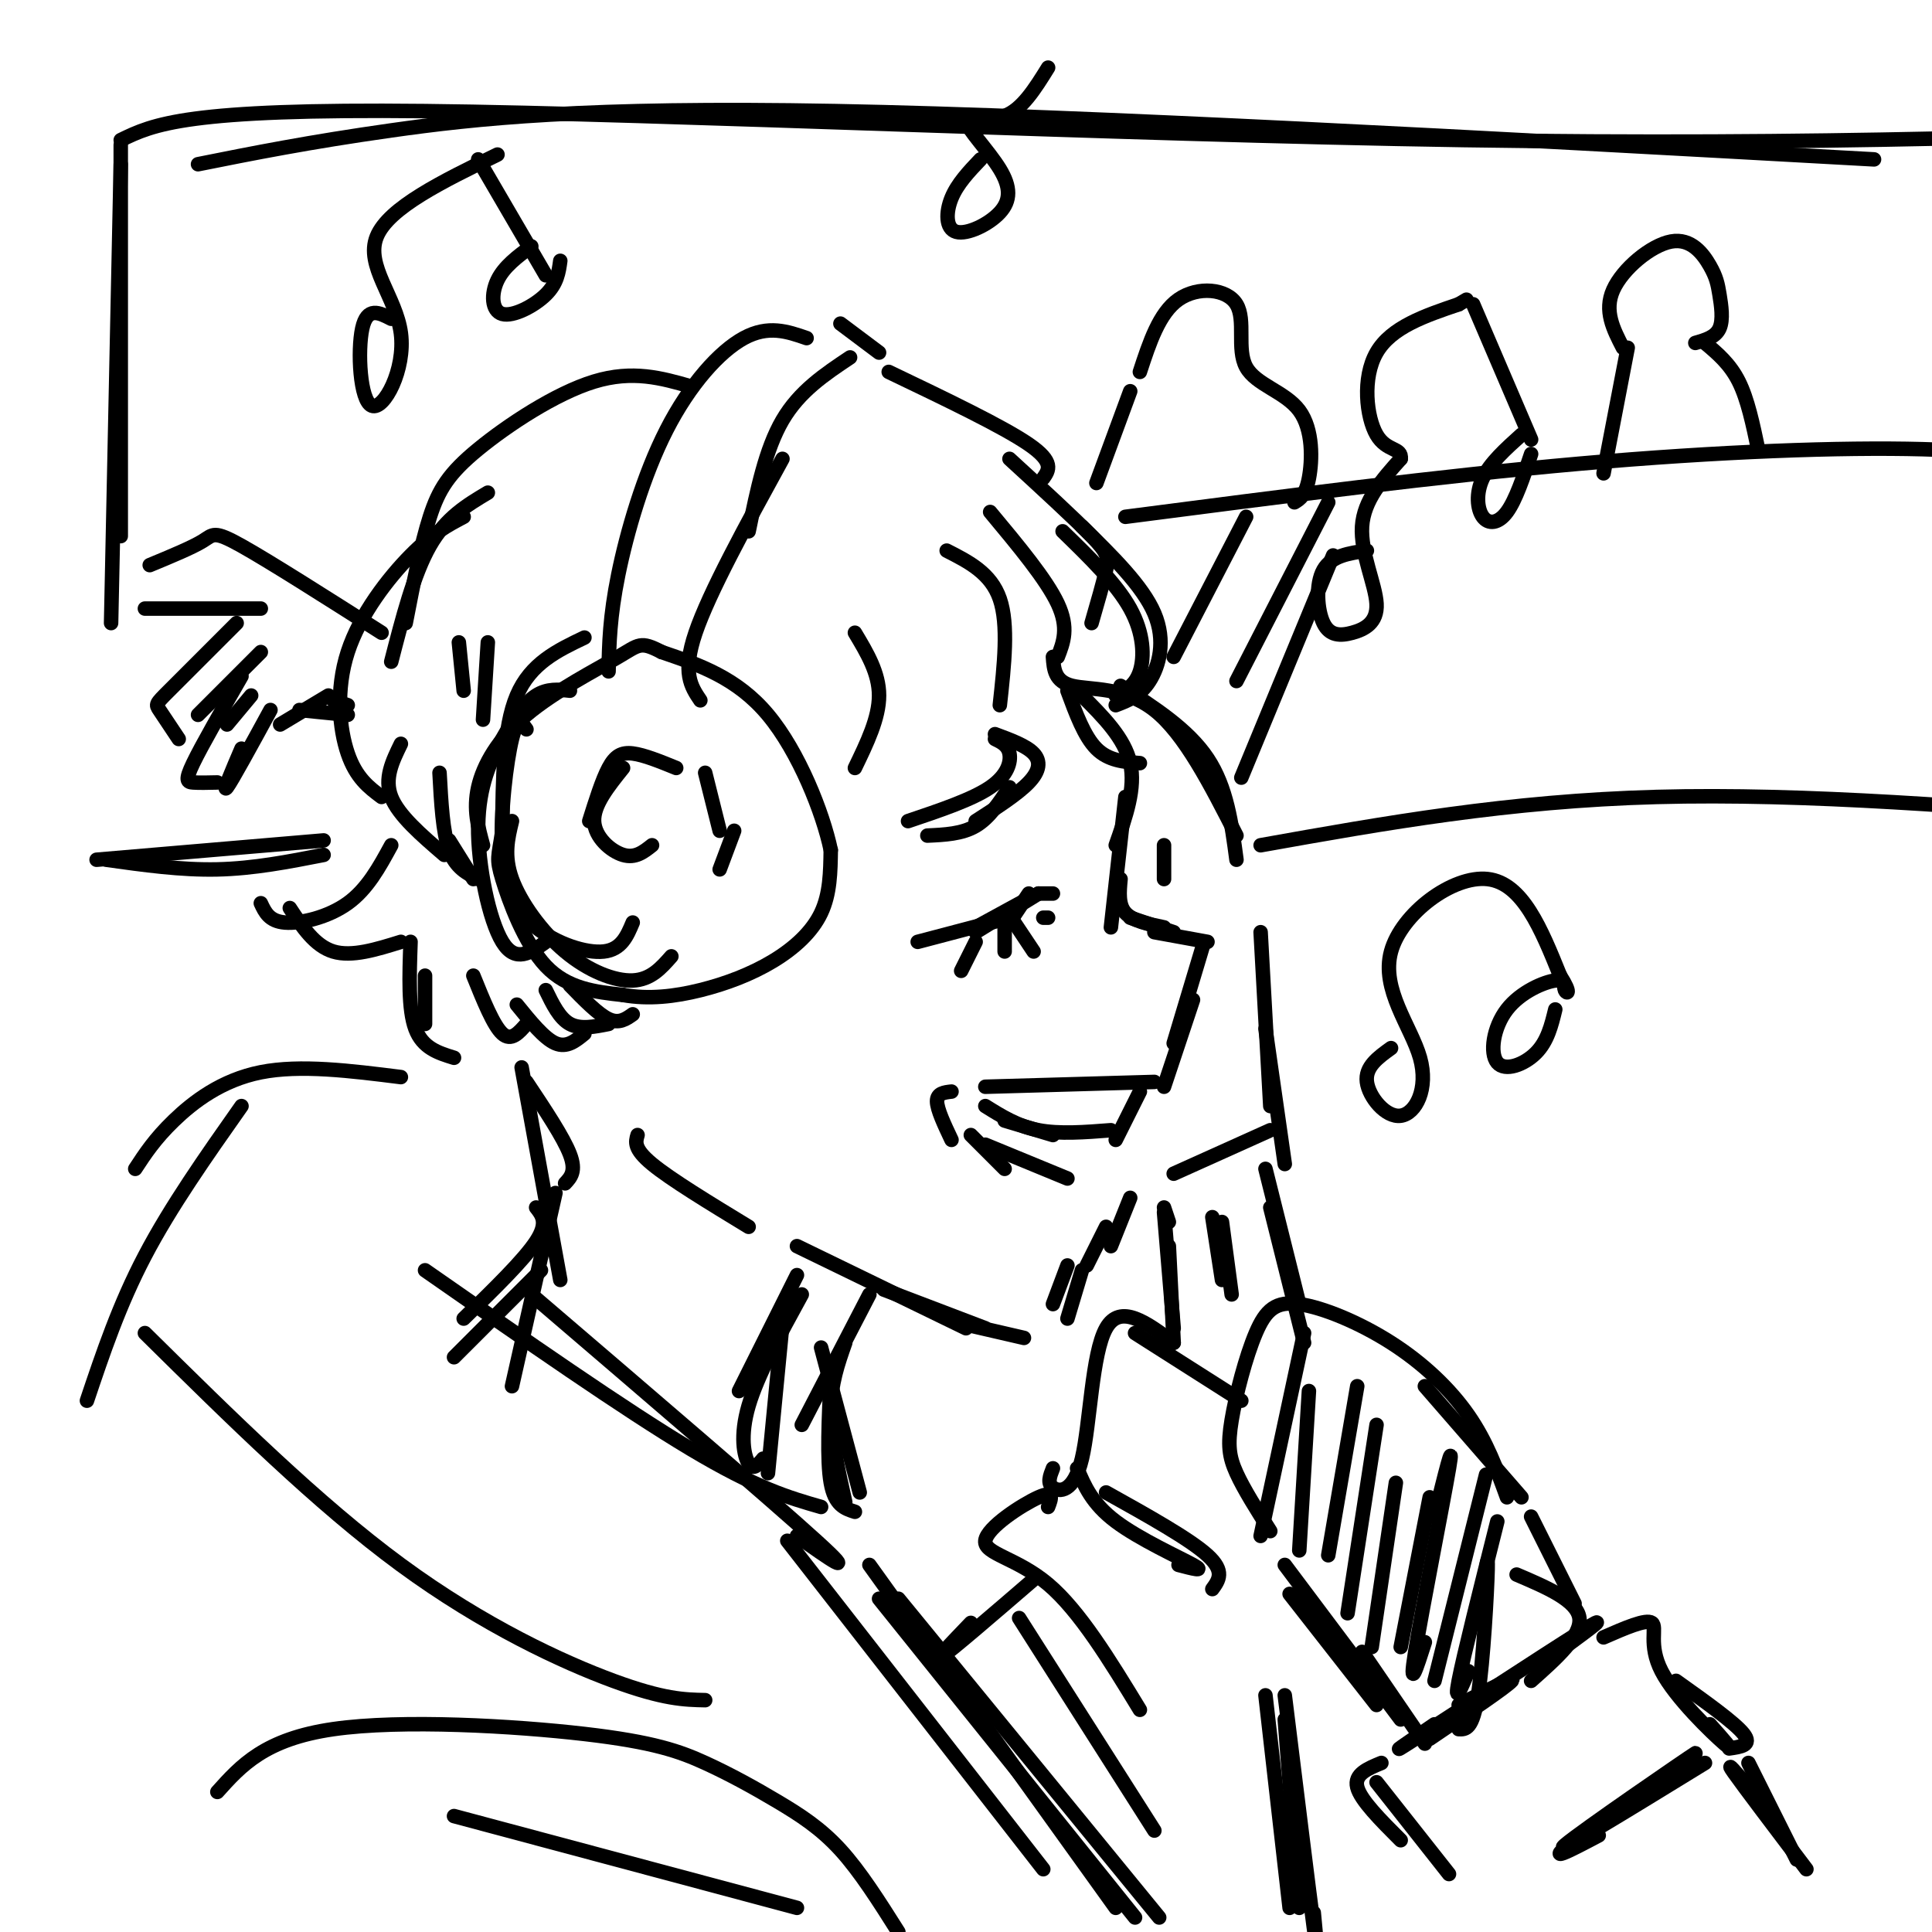 <svg viewBox='0 0 400 400' version='1.1' xmlns='http://www.w3.org/2000/svg' xmlns:xlink='http://www.w3.org/1999/xlink'><g fill='none' stroke='#000000' stroke-width='3' stroke-linecap='round' stroke-linejoin='round'><path d='M121,132c-5.583,2.667 -11.167,5.333 -14,12c-2.833,6.667 -2.917,17.333 -3,28'/><path d='M104,172c-0.810,5.595 -1.333,5.583 0,10c1.333,4.417 4.524,13.262 9,18c4.476,4.738 10.238,5.369 16,6'/><path d='M129,206c5.343,0.947 10.700,0.316 16,-1c5.300,-1.316 10.542,-3.316 15,-6c4.458,-2.684 8.131,-6.053 10,-10c1.869,-3.947 1.935,-8.474 2,-13'/><path d='M172,176c-1.600,-7.667 -6.600,-20.333 -13,-28c-6.400,-7.667 -14.200,-10.333 -22,-13'/><path d='M137,135c-4.453,-2.311 -4.585,-1.589 -9,1c-4.415,2.589 -13.112,7.043 -19,12c-5.888,4.957 -8.968,10.416 -10,15c-1.032,4.584 -0.016,8.292 1,12'/><path d='M118,143c-2.343,-0.242 -4.686,-0.485 -7,1c-2.314,1.485 -4.600,4.697 -7,9c-2.400,4.303 -4.915,9.697 -5,18c-0.085,8.303 2.262,19.515 5,24c2.738,4.485 5.869,2.242 9,0'/><path d='M109,151c-0.931,-1.324 -1.863,-2.648 -3,2c-1.137,4.648 -2.480,15.266 -2,23c0.480,7.734 2.783,12.582 7,16c4.217,3.418 10.348,5.405 14,5c3.652,-0.405 4.826,-3.203 6,-6'/><path d='M106,170c-0.875,3.583 -1.750,7.167 0,12c1.750,4.833 6.125,10.917 11,15c4.875,4.083 10.250,6.167 14,6c3.750,-0.167 5.875,-2.583 8,-5'/><path d='M129,159c-3.067,3.822 -6.133,7.644 -6,11c0.133,3.356 3.467,6.244 6,7c2.533,0.756 4.267,-0.622 6,-2'/><path d='M122,170c1.333,-4.244 2.667,-8.489 4,-11c1.333,-2.511 2.667,-3.289 5,-3c2.333,0.289 5.667,1.644 9,3'/><path d='M146,160c0.000,0.000 3.000,12.000 3,12'/><path d='M152,172c0.000,0.000 -3.000,8.000 -3,8'/><path d='M126,139c0.113,-5.625 0.226,-11.250 2,-20c1.774,-8.750 5.208,-20.625 10,-30c4.792,-9.375 10.940,-16.250 16,-19c5.060,-2.750 9.030,-1.375 13,0'/><path d='M174,67c0.000,0.000 8.000,6.000 8,6'/><path d='M176,74c-5.250,3.500 -10.500,7.000 -14,13c-3.500,6.000 -5.250,14.500 -7,23'/><path d='M162,95c-7.583,13.833 -15.167,27.667 -18,36c-2.833,8.333 -0.917,11.167 1,14'/><path d='M184,77c11.833,5.667 23.667,11.333 29,15c5.333,3.667 4.167,5.333 3,7'/><path d='M209,95c6.778,6.222 13.556,12.444 17,16c3.444,3.556 3.556,4.444 3,7c-0.556,2.556 -1.778,6.778 -3,11'/><path d='M205,106c5.833,7.000 11.667,14.000 14,19c2.333,5.000 1.167,8.000 0,11'/><path d='M196,114c4.583,2.333 9.167,4.667 11,10c1.833,5.333 0.917,13.667 0,22'/><path d='M177,131c2.500,4.167 5.000,8.333 5,13c0.000,4.667 -2.500,9.833 -5,15'/><path d='M220,110c5.578,5.422 11.156,10.844 14,16c2.844,5.156 2.956,10.044 2,13c-0.956,2.956 -2.978,3.978 -5,5'/><path d='M224,109c6.289,6.156 12.578,12.311 15,18c2.422,5.689 0.978,10.911 -1,14c-1.978,3.089 -4.489,4.044 -7,5'/><path d='M143,80c-6.006,-1.720 -12.012,-3.440 -20,-1c-7.988,2.440 -17.958,9.042 -24,14c-6.042,4.958 -8.155,8.274 -10,14c-1.845,5.726 -3.423,13.863 -5,22'/><path d='M101,102c-4.333,2.583 -8.667,5.167 -12,11c-3.333,5.833 -5.667,14.917 -8,24'/><path d='M95,133c0.000,0.000 1.000,10.000 1,10'/><path d='M101,133c0.000,0.000 -1.000,16.000 -1,16'/><path d='M96,107c-3.220,1.690 -6.440,3.381 -11,8c-4.560,4.619 -10.458,12.167 -13,20c-2.542,7.833 -1.726,15.952 0,21c1.726,5.048 4.363,7.024 7,9'/><path d='M83,154c-1.750,3.583 -3.500,7.167 -2,11c1.500,3.833 6.250,7.917 11,12'/><path d='M91,160c0.333,6.167 0.667,12.333 2,16c1.333,3.667 3.667,4.833 6,6'/><path d='M93,174c0.000,0.000 5.000,8.000 5,8'/><path d='M224,144c4.417,4.417 8.833,8.833 10,14c1.167,5.167 -0.917,11.083 -3,17'/><path d='M233,165c0.000,0.000 -3.000,27.000 -3,27'/><path d='M232,182c-0.250,2.667 -0.500,5.333 1,7c1.500,1.667 4.750,2.333 8,3'/><path d='M234,190c0.000,0.000 9.000,3.000 9,3'/><path d='M239,193c0.000,0.000 11.000,2.000 11,2'/><path d='M249,196c0.000,0.000 -6.000,20.000 -6,20'/><path d='M247,207c0.000,0.000 -6.000,18.000 -6,18'/><path d='M239,224c0.000,0.000 -35.000,1.000 -35,1'/><path d='M197,226c-1.500,0.167 -3.000,0.333 -3,2c0.000,1.667 1.500,4.833 3,8'/><path d='M201,235c0.000,0.000 7.000,7.000 7,7'/><path d='M204,237c0.000,0.000 17.000,7.000 17,7'/><path d='M234,248c0.000,0.000 -4.000,10.000 -4,10'/><path d='M229,254c0.000,0.000 -4.000,8.000 -4,8'/><path d='M81,175c-2.467,4.533 -4.933,9.067 -9,12c-4.067,2.933 -9.733,4.267 -13,4c-3.267,-0.267 -4.133,-2.133 -5,-4'/><path d='M60,188c2.583,3.917 5.167,7.833 9,9c3.833,1.167 8.917,-0.417 14,-2'/><path d='M85,195c-0.250,7.000 -0.500,14.000 1,18c1.500,4.000 4.750,5.000 8,6'/><path d='M88,212c0.000,0.000 0.000,-10.000 0,-10'/><path d='M98,202c2.083,5.167 4.167,10.333 6,12c1.833,1.667 3.417,-0.167 5,-2'/><path d='M107,208c2.833,3.500 5.667,7.000 8,8c2.333,1.000 4.167,-0.500 6,-2'/><path d='M113,205c1.417,2.917 2.833,5.833 5,7c2.167,1.167 5.083,0.583 8,0'/><path d='M118,204c2.917,3.000 5.833,6.000 8,7c2.167,1.000 3.583,0.000 5,-1'/><path d='M190,195c0.000,0.000 19.000,-5.000 19,-5'/><path d='M215,185c1.500,0.000 3.000,0.000 3,0c0.000,0.000 -1.500,0.000 -3,0'/><path d='M213,185c0.000,0.000 -4.000,6.000 -4,6'/><path d='M215,185c0.000,0.000 -13.000,8.000 -13,8'/><path d='M213,186c0.000,0.000 -11.000,6.000 -11,6'/><path d='M202,195c0.000,0.000 -3.000,6.000 -3,6'/><path d='M208,192c0.000,0.000 0.000,5.000 0,5'/><path d='M210,191c0.000,0.000 4.000,6.000 4,6'/><path d='M216,190c0.000,0.000 1.000,0.000 1,0'/><path d='M188,170c6.667,-2.244 13.333,-4.489 17,-7c3.667,-2.511 4.333,-5.289 4,-7c-0.333,-1.711 -1.667,-2.356 -3,-3'/><path d='M206,152c3.244,1.200 6.489,2.400 8,4c1.511,1.600 1.289,3.600 -1,6c-2.289,2.400 -6.644,5.200 -11,8'/><path d='M209,163c-2.083,3.167 -4.167,6.333 -7,8c-2.833,1.667 -6.417,1.833 -10,2'/><path d='M79,131c-11.600,-7.378 -23.200,-14.756 -29,-18c-5.800,-3.244 -5.800,-2.356 -8,-1c-2.200,1.356 -6.600,3.178 -11,5'/><path d='M30,126c0.000,0.000 24.000,0.000 24,0'/><path d='M49,129c-5.600,5.600 -11.200,11.200 -14,14c-2.800,2.800 -2.800,2.800 -2,4c0.800,1.200 2.400,3.600 4,6'/><path d='M41,148c0.000,0.000 13.000,-13.000 13,-13'/><path d='M50,140c-4.111,7.156 -8.222,14.311 -10,18c-1.778,3.689 -1.222,3.911 0,4c1.222,0.089 3.111,0.044 5,0'/><path d='M47,150c0.000,0.000 5.000,-6.000 5,-6'/><path d='M50,155c-2.000,4.667 -4.000,9.333 -3,8c1.000,-1.333 5.000,-8.667 9,-16'/><path d='M58,150c0.000,0.000 10.000,-6.000 10,-6'/><path d='M69,145c0.000,0.000 3.000,1.000 3,1'/><path d='M62,147c0.000,0.000 10.000,1.000 10,1'/><path d='M263,317c-2.734,-4.313 -5.467,-8.625 -7,-12c-1.533,-3.375 -1.864,-5.811 -1,-11c0.864,-5.189 2.925,-13.131 5,-18c2.075,-4.869 4.164,-6.666 9,-6c4.836,0.666 12.417,3.795 19,8c6.583,4.205 12.166,9.487 16,15c3.834,5.513 5.917,11.256 8,17'/><path d='M295,287c0.000,0.000 20.000,23.000 20,23'/><path d='M270,276c0.000,0.000 -9.000,42.000 -9,42'/><path d='M271,288c0.000,0.000 -2.000,33.000 -2,33'/><path d='M281,287c0.000,0.000 -6.000,35.000 -6,35'/><path d='M285,295c0.000,0.000 -6.000,39.000 -6,39'/><path d='M289,307c0.000,0.000 -5.000,34.000 -5,34'/><path d='M296,310c0.000,0.000 -6.000,31.000 -6,31'/><path d='M297,314c2.089,-8.489 4.178,-16.978 3,-10c-1.178,6.978 -5.622,29.422 -7,38c-1.378,8.578 0.311,3.289 2,-2'/><path d='M306,312c1.250,-5.000 2.500,-10.000 1,-4c-1.500,6.000 -5.750,23.000 -10,40'/><path d='M310,315c-3.500,13.917 -7.000,27.833 -8,33c-1.000,5.167 0.500,1.583 2,-2'/><path d='M307,331c0.556,-5.267 1.111,-10.533 1,-6c-0.111,4.533 -0.889,18.867 -2,26c-1.111,7.133 -2.556,7.067 -4,7'/><path d='M267,330c0.000,0.000 18.000,23.000 18,23'/><path d='M266,324c0.000,0.000 24.000,32.000 24,32'/><path d='M282,342c0.000,0.000 13.000,19.000 13,19'/><path d='M317,314c0.000,0.000 9.000,18.000 9,18'/><path d='M314,326c6.250,2.667 12.500,5.333 13,9c0.500,3.667 -4.750,8.333 -10,13'/><path d='M296,360c8.000,-5.417 16.000,-10.833 17,-12c1.000,-1.167 -5.000,1.917 -11,5'/><path d='M297,357c-5.533,3.778 -11.067,7.556 -4,3c7.067,-4.556 26.733,-17.444 34,-22c7.267,-4.556 2.133,-0.778 -3,3'/><path d='M286,365c-2.833,1.167 -5.667,2.333 -5,5c0.667,2.667 4.833,6.833 9,11'/><path d='M285,369c0.000,0.000 15.000,19.000 15,19'/><path d='M332,339c4.405,-1.929 8.810,-3.857 10,-3c1.190,0.857 -0.833,4.500 2,10c2.833,5.500 10.524,12.857 13,15c2.476,2.143 -0.262,-0.929 -3,-4'/><path d='M347,348c6.083,4.333 12.167,8.667 14,11c1.833,2.333 -0.583,2.667 -3,3'/><path d='M331,380c-5.917,3.125 -11.833,6.250 -5,1c6.833,-5.250 26.417,-18.875 25,-18c-1.417,0.875 -23.833,16.250 -27,19c-3.167,2.750 12.917,-7.125 29,-17'/><path d='M362,365c0.000,0.000 10.000,20.000 10,20'/><path d='M362,370c-2.500,-2.917 -5.000,-5.833 -3,-3c2.000,2.833 8.500,11.417 15,20'/><path d='M283,114c-3.672,0.526 -7.344,1.052 -9,4c-1.656,2.948 -1.294,8.318 0,11c1.294,2.682 3.522,2.678 6,2c2.478,-0.678 5.206,-2.029 5,-6c-0.206,-3.971 -3.344,-10.563 -3,-16c0.344,-5.437 4.172,-9.718 8,-14'/><path d='M290,95c0.310,-2.405 -2.917,-1.417 -5,-5c-2.083,-3.583 -3.024,-11.738 0,-17c3.024,-5.262 10.012,-7.631 17,-10'/><path d='M302,63c2.833,-1.667 1.417,-0.833 0,0'/><path d='M305,63c0.000,0.000 12.000,28.000 12,28'/><path d='M315,90c-3.262,2.940 -6.524,5.881 -8,9c-1.476,3.119 -1.167,6.417 0,8c1.167,1.583 3.190,1.452 5,-1c1.810,-2.452 3.405,-7.226 5,-12'/><path d='M203,33c-2.395,2.518 -4.790,5.036 -6,8c-1.210,2.964 -1.236,6.375 1,7c2.236,0.625 6.735,-1.534 9,-4c2.265,-2.466 2.298,-5.238 0,-9c-2.298,-3.762 -6.926,-8.513 -7,-10c-0.074,-1.487 4.408,0.289 8,-1c3.592,-1.289 6.296,-5.645 9,-10'/><path d='M288,217c-2.700,1.940 -5.399,3.879 -5,7c0.399,3.121 3.897,7.422 7,7c3.103,-0.422 5.811,-5.567 4,-12c-1.811,-6.433 -8.141,-14.155 -6,-22c2.141,-7.845 12.755,-15.813 20,-15c7.245,0.813 11.123,10.406 15,20'/><path d='M323,202c2.523,3.944 1.330,3.805 1,3c-0.330,-0.805 0.205,-2.277 -2,-2c-2.205,0.277 -7.148,2.301 -10,6c-2.852,3.699 -3.614,9.073 -2,11c1.614,1.927 5.604,0.408 8,-2c2.396,-2.408 3.198,-5.704 4,-9'/><path d='M132,235c-0.417,1.417 -0.833,2.833 3,6c3.833,3.167 11.917,8.083 20,13'/><path d='M165,258c0.000,0.000 35.000,17.000 35,17'/><path d='M183,267c0.000,0.000 21.000,8.000 21,8'/><path d='M199,274c0.000,0.000 13.000,3.000 13,3'/><path d='M218,270c0.000,0.000 3.000,-8.000 3,-8'/><path d='M221,273c0.000,0.000 3.000,-10.000 3,-10'/><path d='M256,178c-1.000,-7.500 -2.000,-15.000 -6,-21c-4.000,-6.000 -11.000,-10.500 -18,-15'/><path d='M261,193c0.000,0.000 2.000,36.000 2,36'/><path d='M262,213c0.000,0.000 4.000,28.000 4,28'/><path d='M243,243c0.000,0.000 20.000,-9.000 20,-9'/><path d='M241,250c0.000,0.000 1.000,3.000 1,3'/><path d='M241,251c0.000,0.000 2.000,24.000 2,24'/><path d='M242,258c0.000,0.000 1.000,20.000 1,20'/><path d='M251,252c0.000,0.000 2.000,13.000 2,13'/><path d='M253,253c0.000,0.000 2.000,15.000 2,15'/><path d='M262,242c0.000,0.000 7.000,28.000 7,28'/><path d='M263,250c0.000,0.000 7.000,28.000 7,28'/><path d='M256,173c-5.378,-10.556 -10.756,-21.111 -17,-26c-6.244,-4.889 -13.356,-4.111 -17,-5c-3.644,-0.889 -3.822,-3.444 -4,-6'/><path d='M221,143c1.750,4.750 3.500,9.500 6,12c2.500,2.500 5.750,2.750 9,3'/><path d='M241,175c0.000,0.000 0.000,7.000 0,7'/><path d='M236,226c0.000,0.000 -5.000,10.000 -5,10'/><path d='M208,232c0.000,0.000 10.000,3.000 10,3'/><path d='M204,229c3.333,2.083 6.667,4.167 11,5c4.333,0.833 9.667,0.417 15,0'/><path d='M109,224c3.833,5.750 7.667,11.500 9,15c1.333,3.500 0.167,4.750 -1,6'/><path d='M108,221c0.000,0.000 8.000,44.000 8,44'/><path d='M115,247c0.000,0.000 -9.000,40.000 -9,40'/><path d='M165,264c0.000,0.000 -12.000,24.000 -12,24'/><path d='M166,268c-4.578,8.356 -9.156,16.711 -11,23c-1.844,6.289 -0.956,10.511 0,12c0.956,1.489 1.978,0.244 3,-1'/><path d='M162,274c0.000,0.000 -3.000,31.000 -3,31'/><path d='M180,268c0.000,0.000 -14.000,27.000 -14,27'/><path d='M175,278c-1.500,4.250 -3.000,8.500 -3,14c0.000,5.500 1.500,12.250 3,19'/><path d='M172,285c-0.417,8.667 -0.833,17.333 0,22c0.833,4.667 2.917,5.333 5,6'/><path d='M170,279c0.000,0.000 8.000,30.000 8,30'/><path d='M111,250c1.250,1.583 2.500,3.167 0,7c-2.500,3.833 -8.750,9.917 -15,16'/><path d='M112,263c0.000,0.000 -18.000,18.000 -18,18'/><path d='M88,263c20.667,14.417 41.333,28.833 55,37c13.667,8.167 20.333,10.083 27,12'/><path d='M110,268c24.917,21.333 49.833,42.667 59,51c9.167,8.333 2.583,3.667 -4,-1'/><path d='M83,223c-10.422,-1.311 -20.844,-2.622 -29,-1c-8.156,1.622 -14.044,6.178 -18,10c-3.956,3.822 -5.978,6.911 -8,10'/><path d='M50,229c-7.333,10.417 -14.667,20.833 -20,31c-5.333,10.167 -8.667,20.083 -12,30'/><path d='M30,276c17.911,17.689 35.822,35.378 53,48c17.178,12.622 33.622,20.178 44,24c10.378,3.822 14.689,3.911 19,4'/><path d='M45,371c4.914,-5.476 9.828,-10.953 24,-13c14.172,-2.047 37.601,-0.665 52,1c14.399,1.665 19.767,3.611 25,6c5.233,2.389 10.332,5.220 15,8c4.668,2.780 8.905,5.509 13,10c4.095,4.491 8.047,10.746 12,17'/><path d='M94,376c0.000,0.000 71.000,19.000 71,19'/><path d='M163,319c0.000,0.000 53.000,68.000 53,68'/><path d='M180,324c0.000,0.000 51.000,71.000 51,71'/><path d='M182,331c0.000,0.000 53.000,66.000 53,66'/><path d='M186,331c0.000,0.000 54.000,66.000 54,66'/><path d='M243,278c-5.530,-4.119 -11.060,-8.238 -14,-3c-2.940,5.238 -3.292,19.833 -5,27c-1.708,7.167 -4.774,6.905 -6,6c-1.226,-0.905 -0.613,-2.452 0,-4'/><path d='M235,276c0.000,0.000 22.000,14.000 22,14'/><path d='M223,304c1.533,3.644 3.067,7.289 8,11c4.933,3.711 13.267,7.489 16,9c2.733,1.511 -0.133,0.756 -3,0'/><path d='M229,309c8.667,4.833 17.333,9.667 21,13c3.667,3.333 2.333,5.167 1,7'/><path d='M217,312c0.673,-1.750 1.345,-3.500 -2,-2c-3.345,1.500 -10.708,6.250 -11,9c-0.292,2.750 6.488,3.500 13,9c6.512,5.500 12.756,15.750 19,26'/><path d='M214,327c-8.417,7.250 -16.833,14.500 -19,16c-2.167,1.500 1.917,-2.750 6,-7'/><path d='M211,335c0.000,0.000 28.000,44.000 28,44'/><path d='M262,351c0.000,0.000 5.000,44.000 5,44'/><path d='M266,351c2.500,20.250 5.000,40.500 6,48c1.000,7.500 0.500,2.250 0,-3'/><path d='M266,356c0.000,0.000 3.000,39.000 3,39'/><path d='M81,66c-2.501,-1.289 -5.002,-2.577 -6,2c-0.998,4.577 -0.494,15.021 2,16c2.494,0.979 6.979,-7.506 6,-15c-0.979,-7.494 -7.423,-13.998 -5,-20c2.423,-6.002 13.711,-11.501 25,-17'/><path d='M99,33c0.000,0.000 14.000,24.000 14,24'/><path d='M110,51c-2.821,2.089 -5.643,4.179 -7,7c-1.357,2.821 -1.250,6.375 1,7c2.250,0.625 6.643,-1.679 9,-4c2.357,-2.321 2.679,-4.661 3,-7'/><path d='M261,175c25.667,-4.583 51.333,-9.167 82,-10c30.667,-0.833 66.333,2.083 102,5'/><path d='M22,178c7.750,1.083 15.500,2.167 23,2c7.500,-0.167 14.750,-1.583 22,-3'/><path d='M20,178c0.000,0.000 47.000,-4.000 47,-4'/><path d='M25,30c0.000,0.000 0.000,81.000 0,81'/><path d='M25,34c0.000,0.000 -2.000,95.000 -2,95'/><path d='M25,29c6.733,-3.267 13.467,-6.533 63,-6c49.533,0.533 141.867,4.867 215,6c73.133,1.133 127.067,-0.933 181,-3'/><path d='M484,26c31.333,-0.167 19.167,0.917 7,2'/><path d='M41,34c11.444,-2.289 22.889,-4.578 40,-7c17.111,-2.422 39.889,-4.978 92,-4c52.111,0.978 133.556,5.489 215,10'/><path d='M233,107c32.511,-4.222 65.022,-8.444 94,-11c28.978,-2.556 54.422,-3.444 71,-3c16.578,0.444 24.289,2.222 32,4'/><path d='M336,72c-1.976,-3.823 -3.951,-7.645 -2,-12c1.951,-4.355 7.829,-9.241 12,-10c4.171,-0.759 6.633,2.611 8,5c1.367,2.389 1.637,3.797 2,6c0.363,2.203 0.818,5.201 0,7c-0.818,1.799 -2.909,2.400 -5,3'/><path d='M353,71c2.583,2.167 5.167,4.333 7,8c1.833,3.667 2.917,8.833 4,14'/><path d='M337,72c0.000,0.000 -5.000,26.000 -5,26'/><path d='M236,77c1.999,-6.104 3.998,-12.208 8,-15c4.002,-2.792 10.006,-2.273 12,1c1.994,3.273 -0.022,9.300 2,13c2.022,3.700 8.083,5.073 11,9c2.917,3.927 2.691,10.408 2,14c-0.691,3.592 -1.845,4.296 -3,5'/><path d='M234,81c0.000,0.000 -7.000,19.000 -7,19'/><path d='M258,107c0.000,0.000 -15.000,29.000 -15,29'/><path d='M275,104c0.000,0.000 -19.000,37.000 -19,37'/><path d='M276,115c0.000,0.000 -19.000,46.000 -19,46'/></g>
</svg>